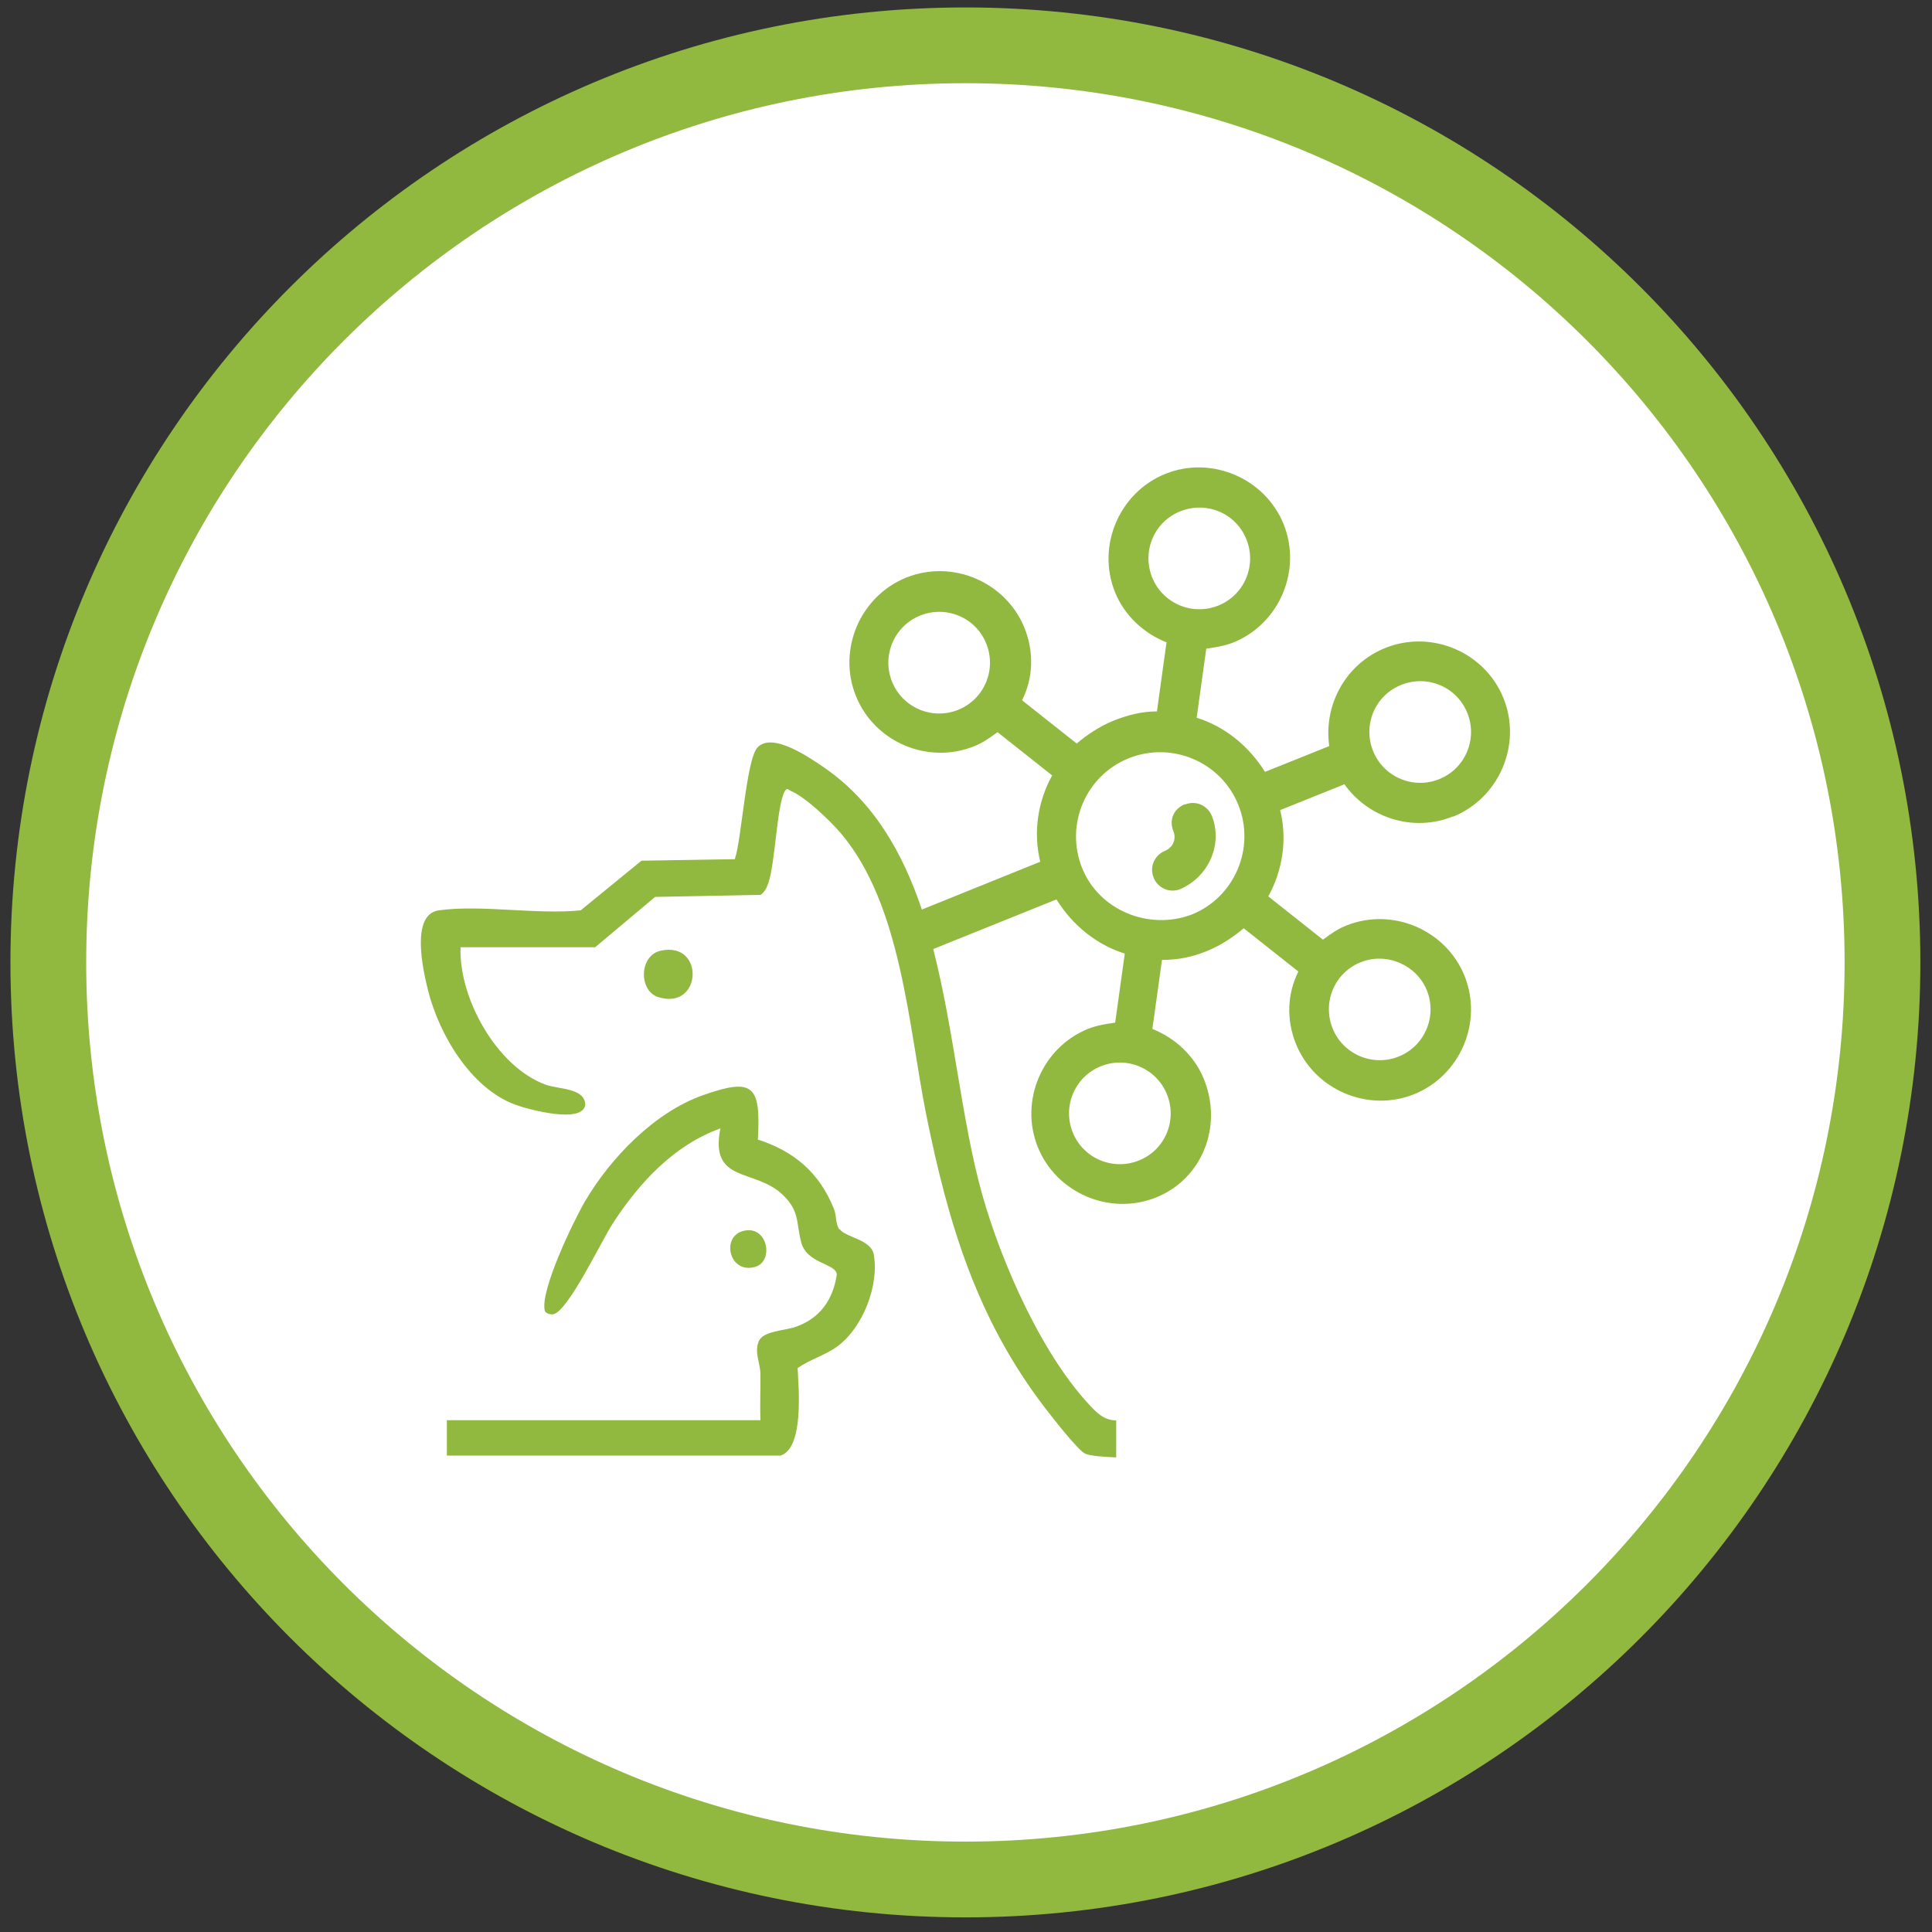 <svg width="102" height="102" viewBox="0 0 102 102" fill="none" xmlns="http://www.w3.org/2000/svg">
<rect x="0" y="0" width="102" height="102" fill="#333333" stroke="none"/>
<path d="M50.969 2.393C77.709 2.393 99.386 24.07 99.386 50.81C99.386 77.55 77.709 99.227 50.969 99.228C24.229 99.228 2.552 77.551 2.551 50.81C2.551 24.07 24.229 2.393 50.969 2.393Z" fill="white" stroke="#91B83F" stroke-width="4"/>
<path d="M44.313 64.906C44.113 64.639 44.166 64.184 44.033 63.837C43.271 61.926 41.949 60.791 40.011 60.163C40.172 57.304 39.784 56.877 37.099 57.825C34.547 58.734 32.236 61.125 30.887 63.423C30.286 64.451 28.495 68.152 28.763 69.208C28.816 69.355 29.11 69.421 29.23 69.381C30.018 69.181 31.769 65.48 32.356 64.585C33.746 62.448 35.576 60.457 38.034 59.575C37.447 62.501 39.865 61.659 41.334 63.089C42.229 63.944 42.029 64.558 42.296 65.574C42.59 66.736 44.126 66.683 44.18 67.284C43.979 68.62 43.298 69.595 42.016 70.049C41.454 70.25 40.306 70.263 40.065 70.797C39.811 71.385 40.132 71.946 40.145 72.507C40.158 73.336 40.118 74.164 40.145 74.979H23.592V76.849H41.201C42.456 76.462 42.163 73.269 42.109 72.227C42.777 71.759 43.565 71.559 44.233 71.065C45.556 70.076 46.424 67.858 46.13 66.228C45.983 65.427 44.661 65.347 44.327 64.892L44.313 64.906Z" fill="#91B83F"/>
<path d="M34.868 50.196C33.746 50.45 33.706 52.307 34.748 52.641C37.072 53.376 37.233 49.662 34.868 50.196Z" fill="#91B83F"/>
<path d="M39.878 66.883C40.893 66.576 40.519 64.612 39.197 65C38.061 65.334 38.515 67.284 39.878 66.883Z" fill="#91B83F"/>
<path d="M62.55 42.462C61.962 42.702 61.708 43.29 61.948 43.878C62.122 44.305 61.922 44.746 61.507 44.92C60.973 45.134 60.666 45.748 60.906 46.336C61.12 46.87 61.735 47.178 62.322 46.937C63.832 46.269 64.567 44.559 63.979 43.076C63.765 42.542 63.151 42.235 62.563 42.475L62.55 42.462Z" fill="#91B83F"/>
<path d="M76.711 43.117C79.142 42.141 80.358 39.322 79.383 36.877C78.407 34.433 75.588 33.23 73.144 34.206C71.019 35.06 69.871 37.238 70.178 39.389L66.784 40.752C65.929 39.376 64.647 38.347 63.177 37.893L63.685 34.246C64.153 34.179 64.62 34.112 65.101 33.925C67.533 32.95 68.748 30.131 67.773 27.686C66.798 25.255 63.966 24.039 61.534 25.014C59.103 25.989 57.887 28.808 58.862 31.253C59.37 32.522 60.425 33.457 61.587 33.912L61.08 37.559C60.278 37.559 59.557 37.746 58.809 38.04C58.074 38.334 57.393 38.788 56.845 39.255L53.959 36.971C54.547 35.809 54.6 34.433 54.093 33.163C53.117 30.732 50.298 29.516 47.854 30.491C45.422 31.467 44.206 34.286 45.182 36.73C46.157 39.175 48.976 40.378 51.421 39.402C51.902 39.215 52.276 38.935 52.663 38.654L55.549 40.939C54.801 42.288 54.534 43.931 54.921 45.495L48.669 48.02C47.653 45.014 46.144 42.355 43.552 40.551C42.777 40.017 40.786 38.628 39.998 39.456C39.397 40.084 39.157 44.292 38.796 45.361L33.866 45.441L30.66 48.06C28.335 48.3 25.436 47.752 23.178 48.06C21.655 48.26 22.337 51.226 22.59 52.255C23.165 54.579 24.822 57.411 27.159 58.306C27.827 58.56 30.807 59.375 30.9 58.306C30.847 57.425 29.497 57.518 28.803 57.264C26.224 56.316 24.22 52.709 24.314 50.01H31.421L34.587 47.352L40.158 47.245C40.386 47.084 40.479 46.857 40.573 46.603C40.933 45.495 41.014 42.529 41.428 41.781C41.561 41.553 41.615 41.7 41.748 41.754C42.523 42.074 43.859 43.357 44.42 44.025C47.587 47.792 47.961 54.138 48.896 58.828C50.058 64.586 51.568 69.636 55.188 74.352C55.562 74.832 56.871 76.529 57.286 76.743C57.499 76.85 58.181 76.917 58.929 76.943V74.993C58.555 74.98 58.208 74.873 57.78 74.445C55.095 71.76 52.864 66.67 51.848 63.036C50.766 59.175 50.379 54.432 49.27 50.104L55.776 47.485C56.631 48.861 57.914 49.89 59.383 50.344L58.876 53.991C58.408 54.058 57.94 54.125 57.459 54.312C55.028 55.287 53.812 58.106 54.787 60.551C55.763 62.982 58.582 64.198 61.026 63.223C63.471 62.248 64.567 59.469 63.565 56.984C63.057 55.715 62.002 54.779 60.839 54.325L61.347 50.678C62.149 50.678 62.897 50.544 63.685 50.224C64.433 49.93 65.101 49.476 65.662 49.008L68.548 51.293C67.96 52.455 67.907 53.831 68.414 55.1C69.39 57.532 72.209 58.747 74.653 57.772C77.085 56.797 78.301 53.978 77.325 51.533C76.35 49.102 73.531 47.886 71.086 48.861C70.605 49.048 70.231 49.329 69.844 49.609L66.958 47.325C67.706 45.975 67.974 44.332 67.586 42.769L70.979 41.406C72.235 43.17 74.587 43.958 76.711 43.103V43.117ZM73.985 36.156C75.361 35.608 76.924 36.263 77.472 37.652C78.02 39.028 77.352 40.592 75.976 41.139C74.6 41.687 73.037 41.019 72.489 39.643C71.941 38.267 72.596 36.704 73.985 36.156ZM50.579 37.479C49.203 38.026 47.64 37.358 47.092 35.982C46.544 34.606 47.212 33.043 48.589 32.495C49.965 31.948 51.528 32.602 52.075 33.992C52.623 35.368 51.955 36.931 50.579 37.479ZM60.826 30.478C60.278 29.102 60.933 27.539 62.322 26.991C63.712 26.444 65.261 27.098 65.809 28.488C66.357 29.864 65.689 31.427 64.313 31.974C62.937 32.522 61.374 31.854 60.826 30.478ZM61.614 57.785C62.162 59.161 61.507 60.725 60.118 61.272C58.742 61.82 57.179 61.152 56.631 59.776C56.083 58.4 56.751 56.837 58.127 56.289C59.503 55.741 61.066 56.409 61.614 57.785ZM62.91 48.287C60.612 49.142 58.007 48.033 57.125 45.815C56.217 43.531 57.326 40.939 59.597 40.03C61.881 39.122 64.473 40.231 65.382 42.502C66.29 44.773 65.181 47.378 62.91 48.287ZM71.848 50.798C73.224 50.251 74.8 50.959 75.335 52.295C75.882 53.671 75.215 55.234 73.838 55.782C72.462 56.329 70.899 55.661 70.352 54.285C69.804 52.909 70.458 51.346 71.848 50.798Z" fill="#91B83F"/>
</svg>
